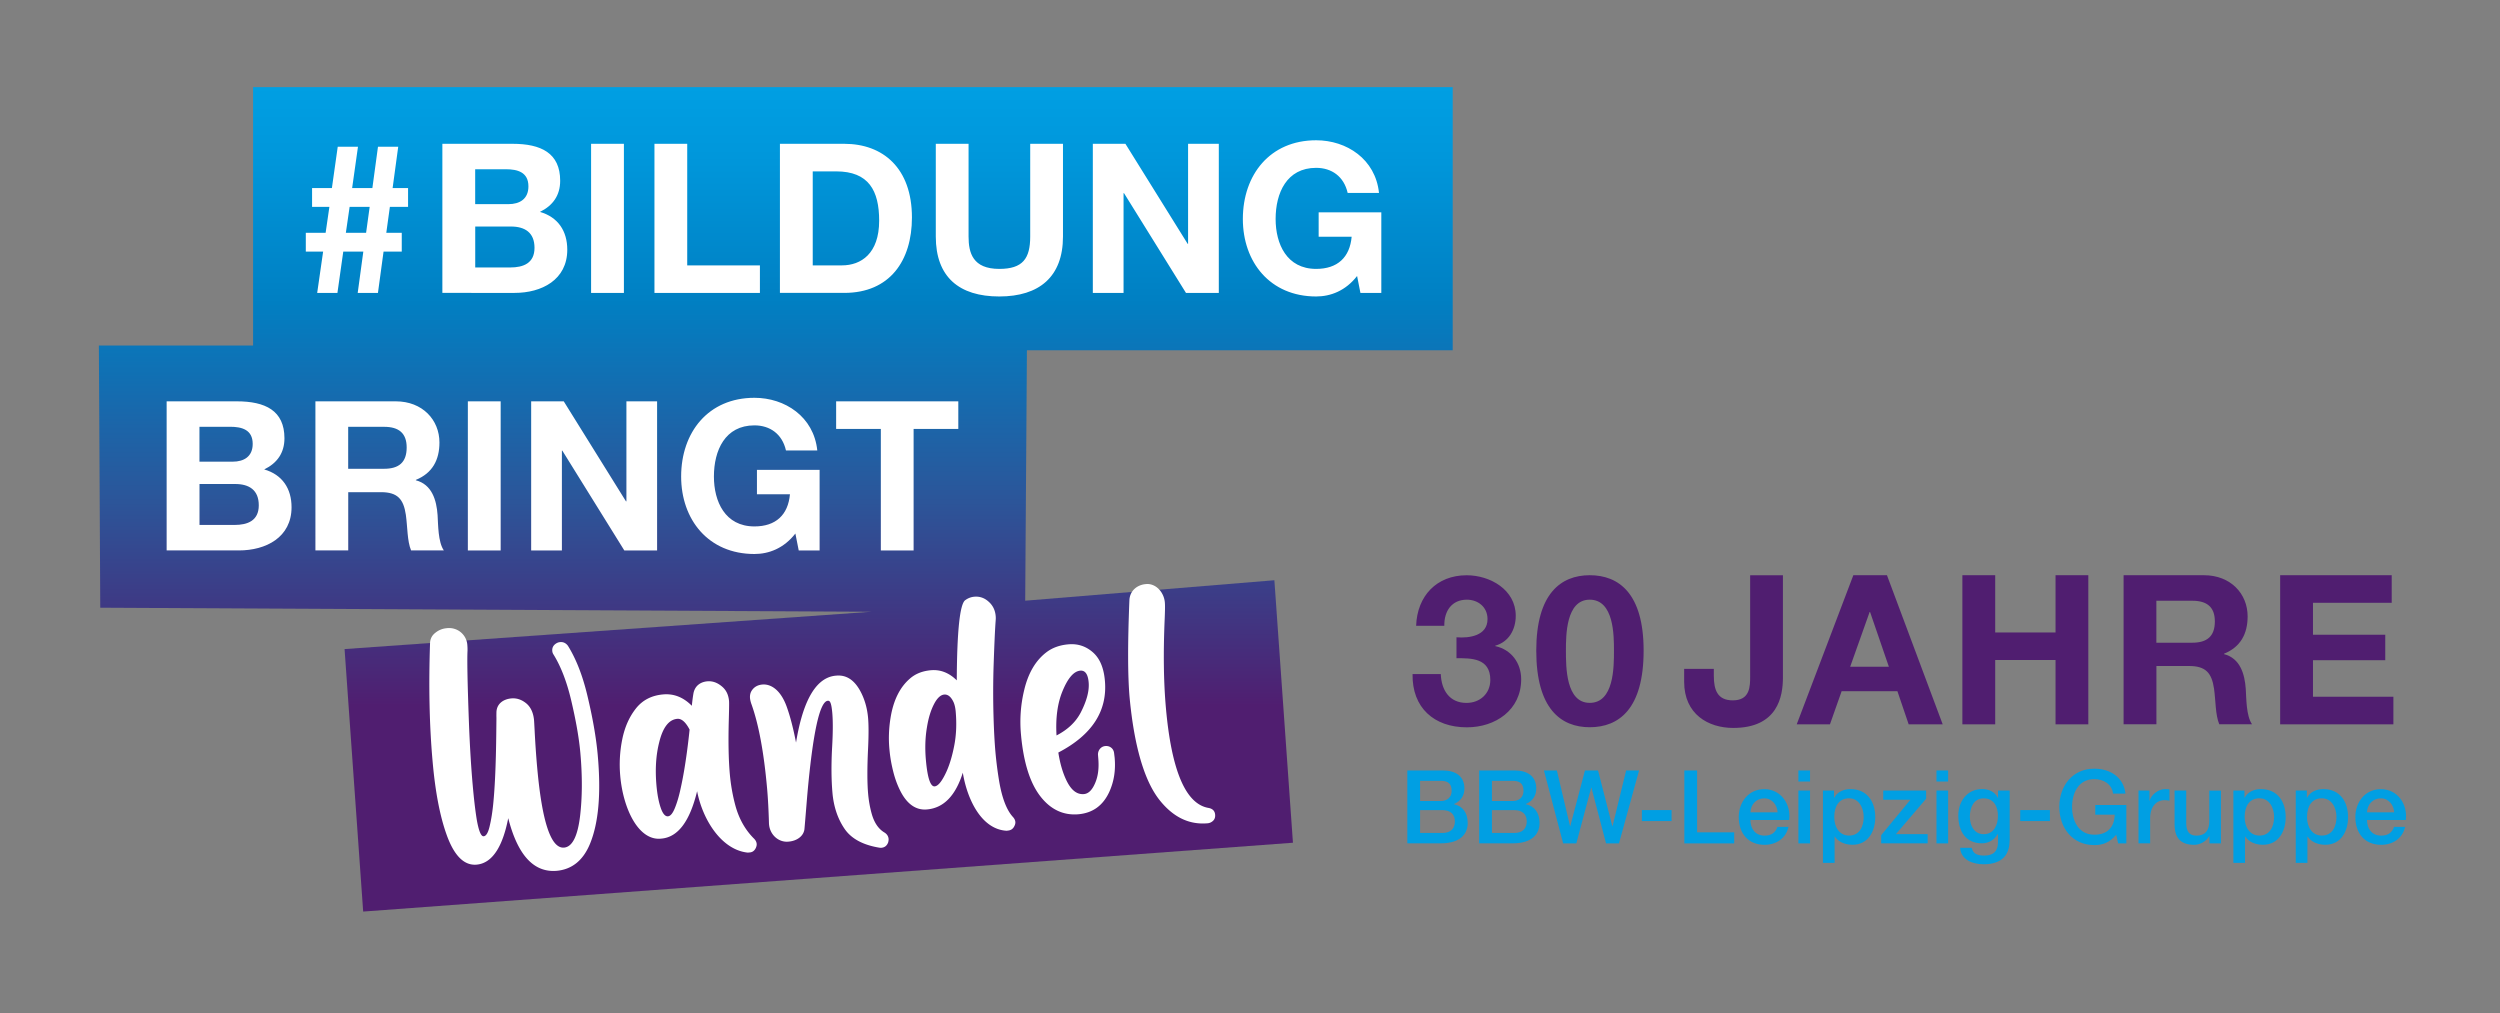 <svg version="1.1" id="Ebene_1" xmlns="http://www.w3.org/2000/svg" x="0" y="0" viewBox="0 0 538.58 218.27" xml:space="preserve"><rect x="0" y="0" width="538.58" height="218.27" fill="#808080" stroke="none"/><style>.st0{fill:#501e70}.st1{fill:#009fe3}.st3{fill:#fff}</style><path class="st0" d="M313.76 137.29c2.75.23 6.7-.31 6.7-3.91 0-2.66-2.11-4.19-4.45-4.19-3.2 0-4.91 2.38-4.86 5.63h-6.07c.22-6.43 4.41-10.89 10.89-10.89 5.04 0 10.57 3.11 10.57 8.73 0 2.97-1.49 5.63-4.41 6.44v.09c3.46.76 5.58 3.64 5.58 7.15 0 6.62-5.54 10.35-11.7 10.35-7.07 0-11.83-4.23-11.7-11.47h6.08c.13 3.42 1.84 6.21 5.54 6.21 2.88 0 5.13-1.98 5.13-4.95 0-4.77-4.18-4.68-7.29-4.68v-4.51zM342.48 123.92c6.3 0 11.61 3.96 11.61 16.24 0 12.55-5.31 16.51-11.61 16.51-6.21 0-11.52-3.96-11.52-16.51 0-12.28 5.31-16.24 11.52-16.24zm0 27.5c5.22 0 5.22-7.69 5.22-11.25 0-3.28 0-10.98-5.22-10.98-5.13 0-5.13 7.7-5.13 10.98 0 3.55 0 11.25 5.13 11.25z"/><path class="st1" d="M303.18 165.98h7.64c2.82 0 4.66 1.28 4.66 3.89 0 1.58-.81 2.73-2.24 3.34v.04c1.91.42 2.95 1.91 2.95 4.05 0 2.46-1.72 4.38-5.79 4.38h-7.22v-15.7zm2.75 6.58h4.49c1.32 0 2.31-.77 2.31-2.18 0-1.58-.81-2.16-2.31-2.16h-4.49v4.34zm0 6.88h4.86c1.67 0 2.64-.9 2.64-2.49 0-1.54-.97-2.42-2.64-2.42h-4.86v4.91zM318.66 165.98h7.64c2.82 0 4.66 1.28 4.66 3.89 0 1.58-.81 2.73-2.24 3.34v.04c1.91.42 2.95 1.91 2.95 4.05 0 2.46-1.72 4.38-5.79 4.38h-7.22v-15.7zm2.75 6.58h4.49c1.32 0 2.31-.77 2.31-2.18 0-1.58-.81-2.16-2.31-2.16h-4.49v4.34zm0 6.88h4.86c1.67 0 2.64-.9 2.64-2.49 0-1.54-.97-2.42-2.64-2.42h-4.86v4.91zM332.61 165.98h2.79l2.84 12.01h.04l3.17-12.01h2.82l3.08 12.01h.04l2.93-12.01h2.79l-4.33 15.71h-2.79l-3.15-12.01h-.04l-3.21 12.01h-2.84l-4.14-15.71zM353.71 174.51h6.4v2.38h-6.4v-2.38zM362.86 165.98h2.75v13.33h7.99v2.38h-10.74v-15.71zM377.09 176.65c0 1.78.97 3.37 3.06 3.37 1.45 0 2.33-.64 2.77-1.89h2.38c-.55 2.49-2.66 3.87-5.15 3.87-3.56 0-5.57-2.49-5.57-5.98 0-3.23 2.11-6.01 5.5-6.01 3.59 0 5.79 3.23 5.37 6.64h-8.36zm5.86-1.65c-.09-1.58-1.17-3.01-2.86-3.01-1.74 0-2.93 1.32-2.99 3.01h5.85zM387.43 165.98h2.51v2.38h-2.51v-2.38zm0 4.33h2.51v11.38h-2.51v-11.38zM392.73 170.31h2.38v1.54h.04c.7-1.3 2.07-1.85 3.52-1.85 3.59 0 5.32 2.73 5.32 6.05 0 3.06-1.54 5.94-4.91 5.94-1.45 0-3.01-.53-3.81-1.78h-.04v5.68h-2.51v-15.58zm5.62 1.67c-2.11 0-3.19 1.61-3.19 4.03 0 2.29 1.17 4 3.19 4 2.29 0 3.15-2.02 3.15-4-.01-2.07-1.09-4.03-3.15-4.03zM405.71 170.31h9.24v1.76l-6.51 7.63h6.84v1.98h-10.01v-1.76l6.29-7.63h-5.85v-1.98zM417.18 165.98h2.51v2.38h-2.51v-2.38zm0 4.33h2.51v11.38h-2.51v-11.38zM432.93 181.09c0 3.41-2 5.1-5.59 5.1-2.29 0-4.86-.88-5.08-3.54h2.51c.31 1.43 1.45 1.67 2.73 1.67 2.02 0 2.93-1.03 2.93-2.9v-1.74h-.04c-.7 1.25-2 2-3.41 2-3.61 0-5.1-2.73-5.1-5.99 0-3.06 1.91-5.7 5.15-5.7 1.43 0 2.73.59 3.37 1.87h.04v-1.56h2.51v10.79zm-2.51-5.34c0-1.96-.88-3.76-3.06-3.76-2.22 0-2.99 2.07-2.99 3.96 0 1.87.9 3.76 2.99 3.76 2.23 0 3.06-2.03 3.06-3.96zM435.22 174.51h6.4v2.38h-6.4v-2.38zM458.08 181.69h-1.76l-.42-1.85c-1.47 1.67-2.82 2.22-4.73 2.22-4.71 0-7.53-3.74-7.53-8.23s2.82-8.23 7.53-8.23c3.43 0 6.31 1.83 6.73 5.37h-2.68c-.26-2.07-2.07-3.12-4.05-3.12-3.37 0-4.78 2.97-4.78 5.98 0 3.01 1.41 5.99 4.78 5.99 2.82.04 4.36-1.65 4.4-4.31h-4.18v-2.09h6.69v8.27zM460.71 170.31h2.35v2.2h.04c.29-1.21 1.78-2.51 3.32-2.51.57 0 .73.04.95.07v2.42c-.35-.04-.73-.11-1.08-.11-1.72 0-3.08 1.39-3.08 3.89v5.41h-2.51v-11.37zM478.45 181.69h-2.46v-1.58h-.04c-.62 1.14-1.98 1.89-3.23 1.89-2.97 0-4.25-1.5-4.25-4.47v-7.22h2.51v6.98c0 2 .81 2.73 2.18 2.73 2.09 0 2.79-1.34 2.79-3.1v-6.6h2.51v11.37zM481.15 170.31h2.38v1.54h.04c.7-1.3 2.07-1.85 3.52-1.85 3.59 0 5.32 2.73 5.32 6.05 0 3.06-1.54 5.94-4.91 5.94-1.45 0-3.01-.53-3.81-1.78h-.04v5.68h-2.51v-15.58zm5.61 1.67c-2.11 0-3.19 1.61-3.19 4.03 0 2.29 1.17 4 3.19 4 2.29 0 3.15-2.02 3.15-4 0-2.07-1.08-4.03-3.15-4.03zM494.59 170.31h2.38v1.54h.04c.7-1.3 2.07-1.85 3.52-1.85 3.59 0 5.32 2.73 5.32 6.05 0 3.06-1.54 5.94-4.91 5.94-1.45 0-3.01-.53-3.81-1.78h-.04v5.68h-2.51v-15.58zm5.61 1.67c-2.11 0-3.19 1.61-3.19 4.03 0 2.29 1.17 4 3.19 4 2.29 0 3.15-2.02 3.15-4 0-2.07-1.08-4.03-3.15-4.03zM509.93 176.65c0 1.78.97 3.37 3.06 3.37 1.45 0 2.33-.64 2.77-1.89h2.38c-.55 2.49-2.66 3.87-5.15 3.87-3.56 0-5.57-2.49-5.57-5.98 0-3.23 2.11-6.01 5.5-6.01 3.59 0 5.79 3.23 5.37 6.64h-8.36zm5.85-1.65c-.09-1.58-1.17-3.01-2.86-3.01-1.74 0-2.93 1.32-2.99 3.01h5.85z"/><linearGradient id="SVGID_1_" gradientUnits="userSpaceOnUse" x1="167.13" y1="196.383" x2="167.13" y2="18.771"><stop offset=".249" stop-color="#501e70"/><stop offset=".497" stop-color="#2c5599"/><stop offset=".744" stop-color="#0080c3"/><stop offset=".916" stop-color="#0097db"/><stop offset="1" stop-color="#009fe3"/></linearGradient><path fill="url(#SVGID_1_)" d="M278.54 181.55l-4-56.55-53.68 4.41.37-53.95H312.96V18.77H54.52v55.67H21.3l.3 56.48 166.11.87-113.48 8.04 4.01 56.55z"/><g><path class="st3" d="M95.3 30.98h15.12c6.12 0 10.26 1.98 10.26 7.96 0 3.15-1.57 5.35-4.36 6.71 3.92 1.13 5.89 4.14 5.89 8.14 0 6.52-5.54 9.31-11.34 9.31H95.3V30.98zm7.07 13h7.15c2.47 0 4.32-1.13 4.32-3.83 0-3.06-2.34-3.69-4.86-3.69h-6.61v7.52zm0 13.64h7.56c2.79 0 5.22-.9 5.22-4.23 0-3.29-2.07-4.59-5.08-4.59h-7.69v8.82zM127.34 30.98h7.07v32.13h-7.07V30.98zM140.98 30.98h7.07v26.19h15.66v5.94h-22.72V30.98zM168.02 30.98h13.86c8.33 0 14.58 5.22 14.58 15.88 0 9.31-4.77 16.24-14.58 16.24h-13.86V30.98zm7.07 26.19h6.3c4.09 0 8.01-2.52 8.01-9.63 0-6.48-2.25-10.62-9.27-10.62h-5.04v20.25zM229 50.96c0 8.68-5.13 12.91-13.72 12.91-8.64 0-13.68-4.18-13.68-12.91V30.98h7.06v19.98c0 3.51.9 6.97 6.62 6.97 5.04 0 6.66-2.21 6.66-6.97V30.98H229v19.98zM235.43 30.98h7.02l13.41 21.55h.09V30.98h6.62v32.13h-7.07L242.14 41.6h-.09v21.51h-6.62V30.98zM292.36 59.46c-2.48 3.19-5.71 4.41-8.82 4.41-9.94 0-15.79-7.42-15.79-16.69 0-9.54 5.85-16.96 15.79-16.96 6.57 0 12.78 4.05 13.54 11.34h-6.75c-.81-3.56-3.46-5.4-6.79-5.4-6.34 0-8.73 5.4-8.73 11.02 0 5.36 2.38 10.75 8.73 10.75 4.59 0 7.25-2.47 7.65-6.93h-7.11v-5.26h13.5v17.37h-4.5l-.72-3.65z"/></g><g><path class="st3" d="M69.61 54.2h-3.73v-4.05h4.27l.81-5.58h-3.73v-4.05h4.27l1.26-8.91h4.36l-1.26 8.91h4.36l1.21-8.91h4.36l-1.21 8.91h3.33v4.05h-3.92l-.77 5.58h3.33v4.05h-3.92l-1.21 8.91h-4.36l1.21-8.91h-4.32l-1.26 8.91h-4.36l1.28-8.91zm5.71-9.63l-.81 5.58h4.36l.77-5.58h-4.32z"/></g><g><path class="st0" d="M384.1 145.93c0 4.14-1.13 10.89-10.71 10.89-5.35 0-10.57-2.93-10.57-9.94v-2.79h6.39v1.44c0 3.1.77 5.35 4.09 5.35 3.74 0 3.74-3.01 3.74-5.26v-21.69h7.06v22zM399.27 123.92h7.24l12.01 32.13h-7.33l-2.43-7.15h-12.01l-2.52 7.15h-7.16l12.2-32.13zm-.68 19.71h8.33l-4.05-11.79h-.09l-4.19 11.79zM422.76 123.92h7.07v12.33h13v-12.33h7.06v32.13h-7.06v-13.86h-13v13.86h-7.07v-32.13zM457.48 123.92h17.32c5.76 0 9.41 4 9.41 8.86 0 3.78-1.53 6.61-5.08 8.05v.09c3.46.9 4.46 4.27 4.68 7.51.13 2.02.09 5.8 1.35 7.6h-7.06c-.85-2.02-.76-5.13-1.13-7.69-.5-3.37-1.8-4.86-5.35-4.86h-7.06v12.55h-7.07v-32.11zm7.07 14.54h7.74c3.15 0 4.86-1.35 4.86-4.59 0-3.1-1.71-4.45-4.86-4.45h-7.74v9.04zM491.22 123.92h24.03v5.94h-16.96v6.88h15.57v5.49h-15.57v7.87h17.32v5.94h-24.39v-32.12z"/></g><g><path class="st3" d="M35.9 86.46h15.12c6.12 0 10.26 1.98 10.26 7.96 0 3.15-1.57 5.35-4.36 6.71 3.92 1.13 5.89 4.14 5.89 8.14 0 6.52-5.54 9.31-11.34 9.31H35.9V86.46zm7.07 13h7.15c2.47 0 4.32-1.13 4.32-3.83 0-3.06-2.34-3.69-4.86-3.69h-6.61v7.52zm0 13.63h7.56c2.79 0 5.22-.9 5.22-4.23 0-3.29-2.07-4.59-5.08-4.59h-7.69v8.82zM67.94 86.46h17.32c5.76 0 9.41 4 9.41 8.87 0 3.78-1.53 6.61-5.08 8.05v.09c3.46.9 4.46 4.27 4.68 7.51.13 2.02.09 5.8 1.35 7.6h-7.06c-.85-2.03-.76-5.13-1.13-7.69-.5-3.38-1.8-4.86-5.35-4.86h-7.06v12.55h-7.07V86.46zm7.07 14.53h7.74c3.15 0 4.86-1.35 4.86-4.59 0-3.1-1.71-4.45-4.86-4.45h-7.74v9.04zM100.79 86.46h7.07v32.13h-7.07V86.46zM114.43 86.46h7.02l13.41 21.55h.09V86.46h6.61v32.13h-7.06l-13.36-21.51h-.09v21.51h-6.62V86.46zM171.35 114.94c-2.48 3.19-5.71 4.41-8.82 4.41-9.94 0-15.79-7.42-15.79-16.69 0-9.54 5.85-16.96 15.79-16.96 6.57 0 12.78 4.05 13.54 11.34h-6.75c-.81-3.56-3.46-5.4-6.79-5.4-6.34 0-8.73 5.4-8.73 11.02 0 5.36 2.38 10.75 8.73 10.75 4.59 0 7.25-2.47 7.65-6.93h-7.11v-5.26h13.5v17.37h-4.5l-.72-3.65zM189.76 92.4h-9.63v-5.94h26.32v5.94h-9.63v26.19h-7.06V92.4z"/></g><g><path class="st3" d="M109.49 176.25c-1.05 5.42-3.08 9.69-6.81 10.02-2.71.24-4.88-1.95-6.5-6.54-1.41-3.96-2.41-9.17-2.98-15.65-.7-7.79-.87-16.33-.55-25.63.06-.92.47-1.63 1.19-2.17.71-.56 1.51-.87 2.42-.95 2.39-.27 4.37 1.52 4.43 3.81.03.32.03.67.03 1.03-.11 2.07 0 7.29.31 15.68.2 5.19.48 9.63.81 13.34.25 2.83.53 5.28.86 7.34.43 2.46.92 3.68 1.5 3.63.53-.05.96-.76 1.28-2.14.34-1.41.63-3.17.82-5.28.59-6.2.61-14.64.65-18.06-.02-.59 0-1 0-1.26.07-1.86 1.54-2.81 3.21-2.96 1.08-.1 2.14.22 3.12.99s1.58 1.95 1.76 3.58c.04.44.07 1.11.12 2.02.15 3.02.34 5.76.56 8.22 1.05 11.82 2.98 17.59 5.81 17.33 1.75-.16 2.9-2.41 3.43-6.72.49-4.1.52-8.69.06-13.77-.28-3.12-.94-6.89-1.98-11.29-.94-3.97-2.2-7.24-3.79-9.81-.17-.25-.25-.51-.27-.77-.06-.67.21-1.23.85-1.63.28-.17.56-.26.83-.28.7-.06 1.25.21 1.69.79 1.75 2.81 3.13 6.34 4.14 10.51 1.16 4.81 1.94 9.18 2.29 13.12.73 8.17.18 14.51-1.66 19-1.47 3.6-3.89 5.55-7.18 5.85-4.93.42-8.41-3.35-10.45-11.35zM161.1 183.68c-5.61-.56-9.71-6.99-10.92-13.23-1.57 6.49-4.12 9.9-7.68 10.21-4.92.59-8.25-6.38-8.88-13.5-.24-2.68-.09-5.32.44-7.92.53-2.61 1.51-4.81 2.94-6.62 1.43-1.8 3.37-2.8 5.85-3.02 2.3-.21 4.38.61 6.19 2.45.11-1.1.23-1.99.35-2.68.32-1.68 1.57-2.46 2.97-2.59 1.08-.1 2.11.25 3.06 1.02.98.77 1.52 1.83 1.64 3.26.03.38.01 1.79-.06 4.24-.12 4.57-.05 8.39.23 11.51.21 2.33.61 4.56 1.19 6.72.78 2.87 2.12 5.25 4.02 7.14.35.35.53.72.57 1.1.03.29-.04.59-.18.9-.27.58-.71.92-1.27.97l-.46.04zm-15.71-9.6c.46-1.13.89-2.55 1.24-4.23 1.12-4.92 1.79-11.28 1.93-12.67-.85-1.63-1.74-2.4-2.65-2.32-1.81.16-3.1 1.84-3.88 4.99-.72 2.8-.91 5.91-.61 9.32.17 1.9.46 3.49.9 4.8.44 1.31.97 1.94 1.58 1.89.55-.05 1.03-.65 1.49-1.78zM189.45 182.62c-3.58-.59-6.09-1.96-7.54-4.12-1.46-2.16-2.31-4.74-2.57-7.68-.25-2.83-.27-6.01-.09-9.55.2-3.34.21-5.93.05-7.71-.21-2.33-.53-2.63-.97-2.59-1.75.16-3.23 6.94-4.42 20.37-.35 4.3-.55 6.73-.61 7.32-.21 1.55-1.72 2.51-3.38 2.65-2.15.25-4.16-1.48-4.26-3.94-.08-2.88-.21-5.36-.4-7.49-.7-7.88-1.84-13.98-3.43-18.34-.12-.37-.21-.75-.25-1.1-.06-.64.07-1.21.38-1.68.52-.78 1.28-1.2 2.27-1.29 1.84-.16 3.95 1.15 5.25 4.77.75 2.08 1.42 4.67 2.01 7.73 1.2-7.31 3.6-14.06 8.68-14.42 2.07-.18 3.72.84 5.01 3.05 1.01 1.76 1.63 3.8 1.83 6.04.13 1.43.14 3.58.01 6.41-.21 4.25-.21 7.58 0 9.94.13 1.49.38 2.88.73 4.17.53 1.98 1.45 3.4 2.79 4.19.53.33.83.78.89 1.36.02.23-.02.47-.08.74-.26.73-.75 1.13-1.48 1.19-.16.01-.27-.01-.42-.02zM216.86 178.97c-5.38-.29-8.48-6.66-9.44-12.51-1.56 4.96-4.12 7.6-7.71 7.92-2.54.23-4.33-1.35-5.59-3.68-.63-1.18-1.13-2.46-1.52-3.84-.75-2.76-.91-4.6-1-5.56-.19-2.13-.12-4.31.24-6.58.6-3.79 1.99-6.65 4.21-8.55 1.17-1.02 2.68-1.62 4.49-1.78 2.04-.18 3.9.53 5.58 2.18.05-10.59.66-16.35 1.79-17.25.58-.43 1.23-.7 1.99-.77 1.14-.1 2.17.25 3.06 1.05.92.8 1.43 1.84 1.54 3.1.03.29.03.62 0 .94-.16 2.16-.29 5.26-.43 9.3-.14 4.04-.13 7.75-.04 11.09.09 3.32.24 5.95.41 7.9.2 2.22.47 4.31.8 6.31.62 3.68 1.62 6.27 2.96 7.74.33.35.51.72.54 1.1.02.26-.04.56-.19.84-.27.61-.74.95-1.38 1.01l-.31.04zm-13.31-12.02c.83-1.6 1.5-3.66 2-6.21.47-2.34.57-4.84.33-7.53-.07-.73-.21-1.33-.4-1.82-.55-1.25-1.25-1.83-2.07-1.76-.79.07-1.55.79-2.22 2.11-.68 1.33-1.18 2.96-1.5 4.96-.37 2.18-.45 4.54-.22 7.08.34 3.82.98 5.71 1.88 5.63.68-.06 1.4-.89 2.2-2.46zM224.11 171.53c-2.23-2.89-3.62-7.32-4.16-13.31-.29-3.21-.07-6.38.68-9.5.87-3.73 2.51-6.49 4.88-8.26 1.27-.94 2.81-1.49 4.65-1.65 2.01-.18 3.77.4 5.27 1.71 1.5 1.31 2.36 3.35 2.6 6.12.58 6.51-2.75 11.69-10.03 15.48.36 2.35.94 4.3 1.7 5.91 1.02 2.17 2.28 3.18 3.83 3.04.96-.09 1.75-.86 2.38-2.33.66-1.5.88-3.28.69-5.42l-.05-.61c-.09-.96.54-1.9 1.59-1.99.9-.08 1.75.49 1.87 1.51l.12.99c.25 2.74-.15 5.22-1.19 7.46-1.36 2.89-3.54 4.46-6.61 4.74-3.23.28-6-1.01-8.22-3.89zm8.71-18.02c1.3-2.53 1.88-4.7 1.71-6.54-.16-1.75-.76-2.58-1.81-2.49-1.4.13-2.68 1.62-3.84 4.46-1.06 2.59-1.49 5.75-1.27 9.5 2.39-1.24 4.13-2.86 5.21-4.93zM249.8 172.35c-2.72-3.43-4.67-9.11-5.84-16.98a97.39 97.39 0 01-.6-5.04c-.42-4.73-.43-11.73-.05-21 .08-2.09 1.7-3.33 3.48-3.49 2.15-.28 4.07 1.75 4.17 4.16.04.5.02 1.56-.04 3.15-.32 7.26-.25 13.73.26 19.42 1.2 13.45 4.25 20.62 9.15 21.48.9.16 1.38.64 1.45 1.46.06.64-.16 1.13-.63 1.47-.3.23-.64.35-.97.38-3.99.36-7.43-1.3-10.38-5.01z"/></g></svg>